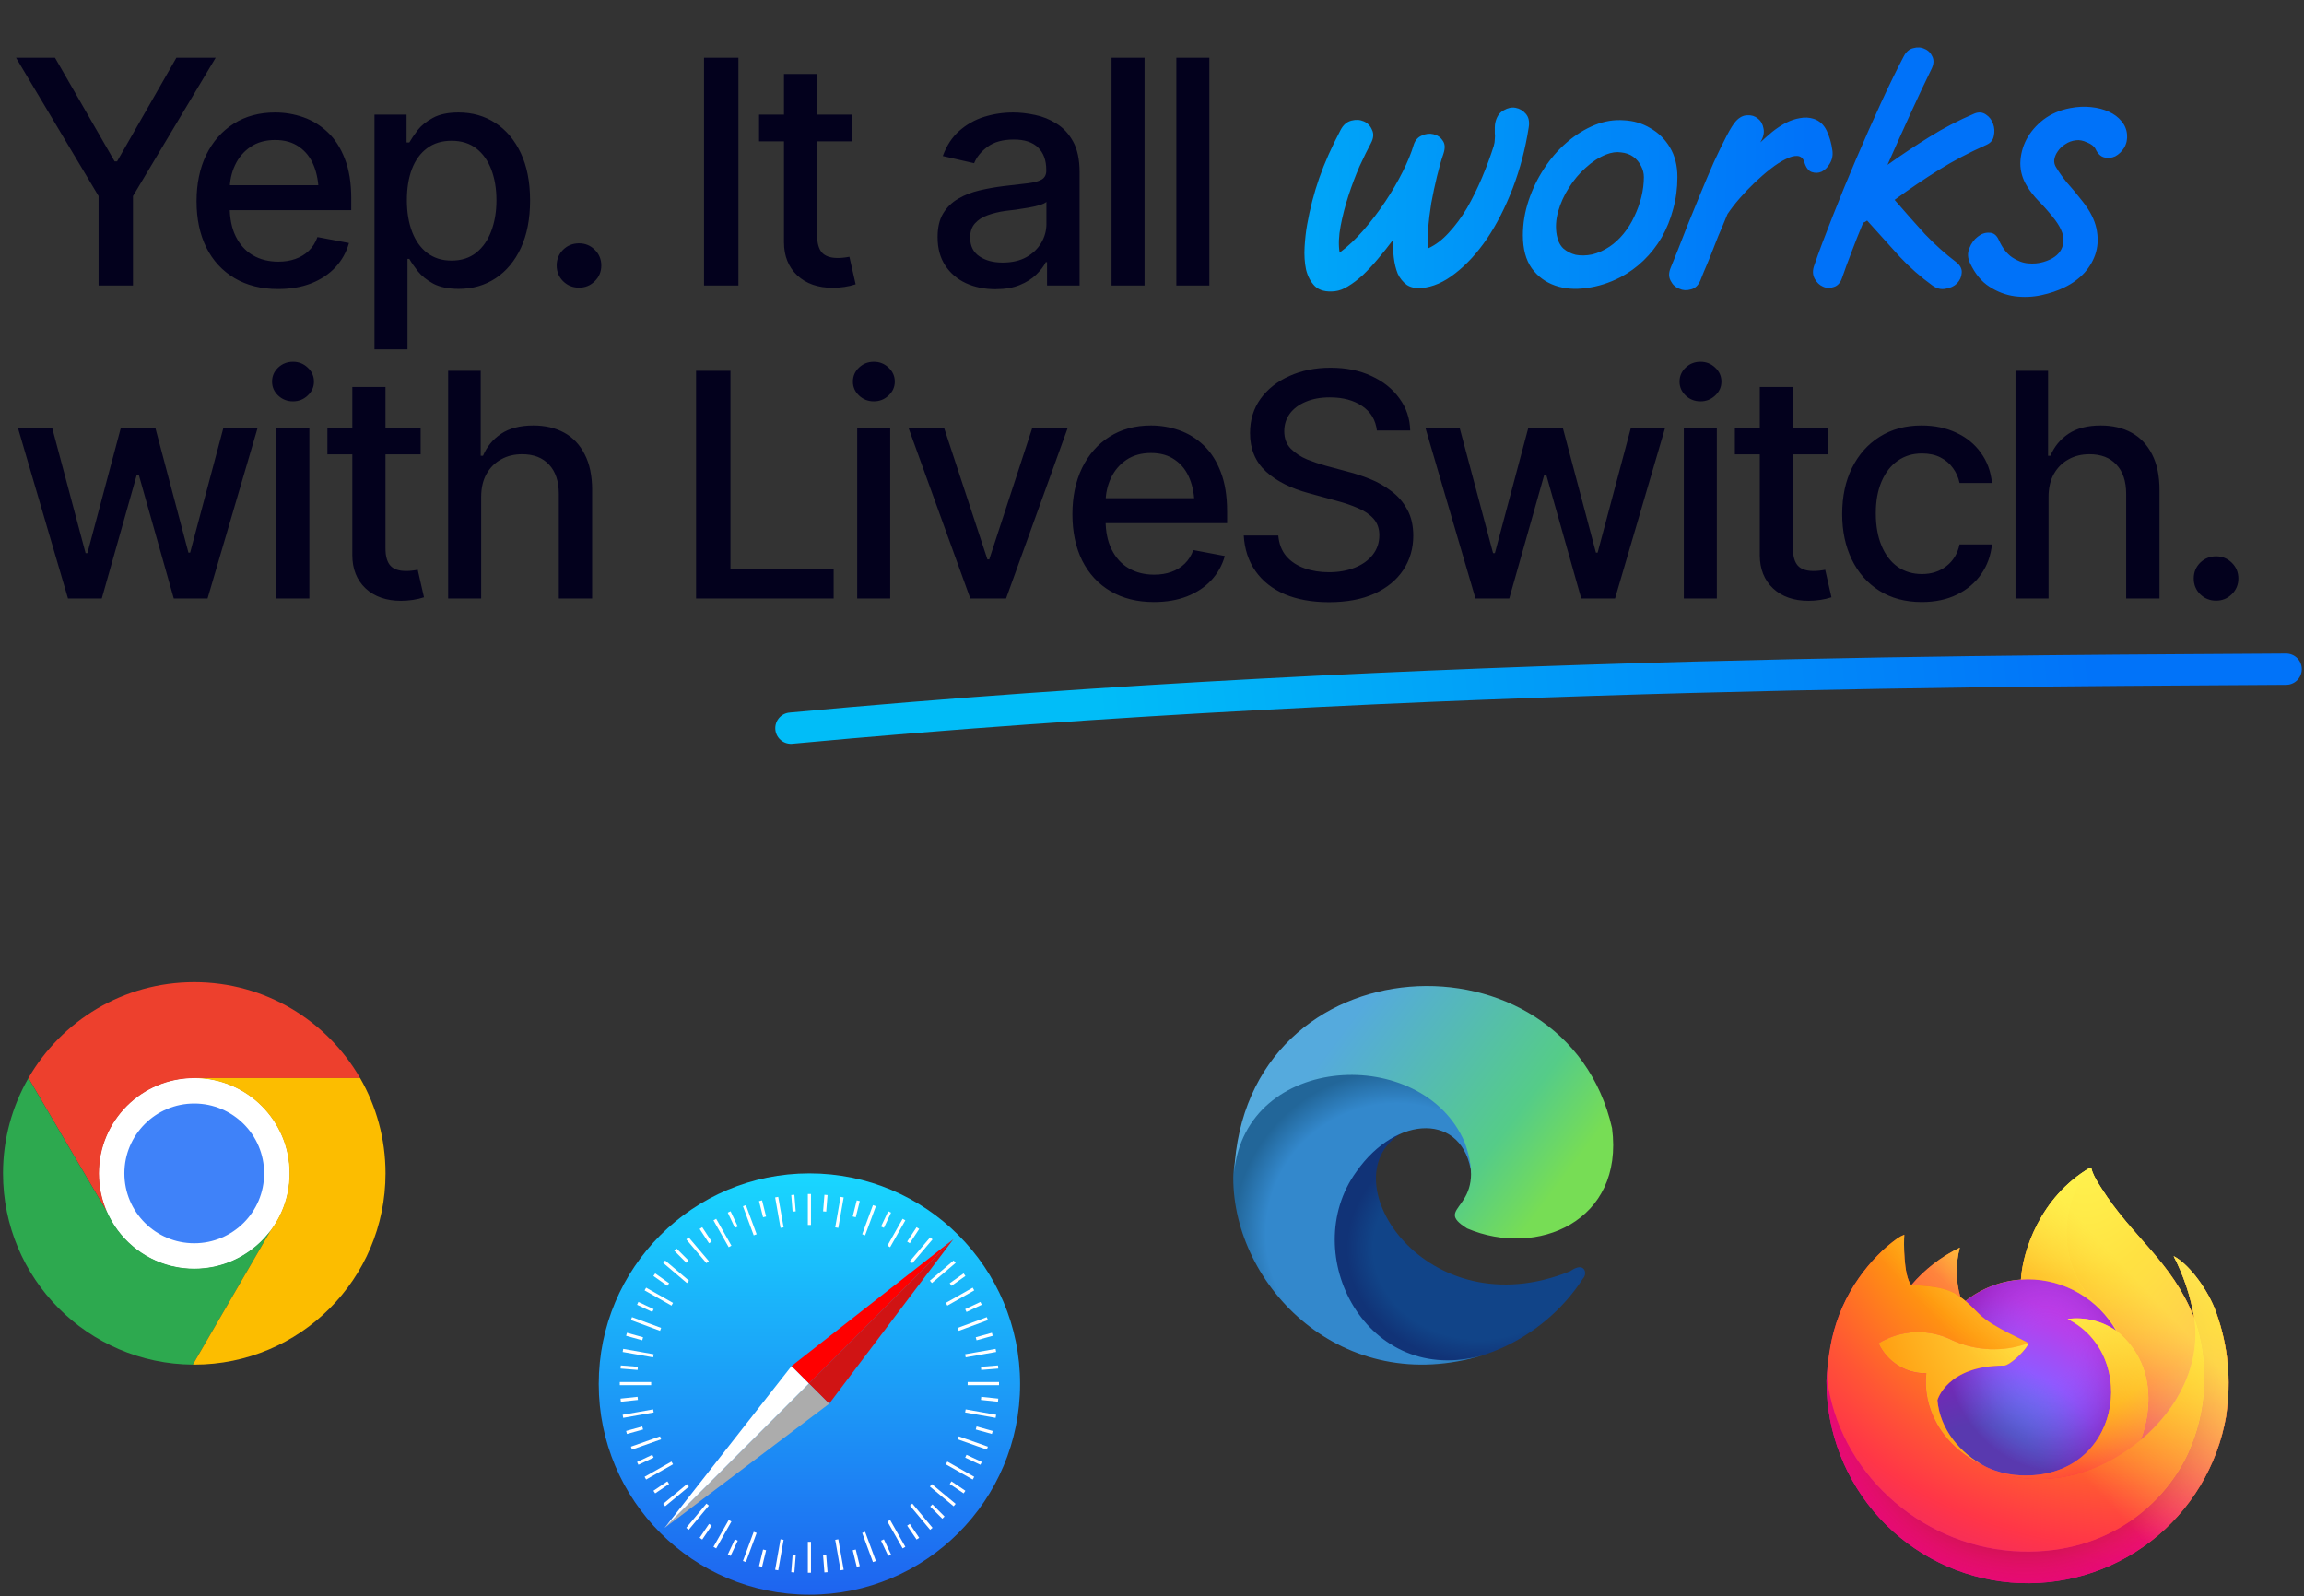 <svg width="736" height="510" viewBox="0 0 736 510" fill="none" xmlns="http://www.w3.org/2000/svg">
<rect x="0" y="0" width="736" height="510" fill="#333333" stroke="none"/>
<path d="M5.123 18.457H17.574L36.617 51.563H37.398L56.344 18.457H68.893L42.477 62.647V91.211H31.49V62.647L5.123 18.457ZM88.814 92.334C83.476 92.334 78.853 91.179 74.947 88.867C71.041 86.556 68.03 83.301 65.914 79.102C63.831 74.87 62.789 69.938 62.789 64.307C62.789 58.708 63.815 53.776 65.865 49.512C67.949 45.248 70.862 41.927 74.606 39.551C78.382 37.142 82.809 35.938 87.887 35.938C90.979 35.938 93.974 36.442 96.871 37.451C99.768 38.461 102.372 40.056 104.684 42.237C106.995 44.418 108.818 47.25 110.152 50.733C111.52 54.216 112.203 58.415 112.203 63.33V67.139H68.795V59.18H106.734L101.803 61.817C101.803 58.464 101.282 55.502 100.24 52.93C99.199 50.358 97.636 48.356 95.553 46.924C93.502 45.459 90.947 44.727 87.887 44.727C84.827 44.727 82.206 45.459 80.025 46.924C77.877 48.389 76.233 50.326 75.094 52.735C73.954 55.144 73.385 57.78 73.385 60.645V66.065C73.385 69.808 74.036 72.982 75.338 75.586C76.64 78.19 78.447 80.176 80.758 81.543C83.102 82.91 85.82 83.594 88.912 83.594C90.93 83.594 92.753 83.301 94.381 82.715C96.041 82.129 97.473 81.25 98.678 80.078C99.882 78.906 100.794 77.458 101.412 75.733L111.471 77.637C110.657 80.567 109.225 83.138 107.174 85.352C105.123 87.565 102.535 89.291 99.41 90.528C96.318 91.732 92.786 92.334 88.814 92.334ZM119.625 111.621V36.621H129.879V45.508H130.758C131.409 44.369 132.304 43.05 133.443 41.553C134.615 40.056 136.243 38.754 138.326 37.647C140.41 36.507 143.128 35.938 146.48 35.938C150.875 35.938 154.781 37.044 158.199 39.258C161.65 41.472 164.368 44.678 166.354 48.877C168.339 53.076 169.332 58.138 169.332 64.063C169.332 69.922 168.355 74.968 166.402 79.2C164.449 83.399 161.747 86.638 158.297 88.916C154.879 91.162 150.956 92.285 146.529 92.285C143.242 92.285 140.54 91.732 138.424 90.625C136.34 89.486 134.697 88.168 133.492 86.67C132.32 85.173 131.409 83.854 130.758 82.715H130.172V111.621H119.625ZM144.234 83.252C147.392 83.252 150.029 82.406 152.145 80.713C154.26 79.02 155.855 76.725 156.93 73.828C158.036 70.899 158.59 67.611 158.59 63.965C158.59 60.352 158.053 57.113 156.979 54.248C155.904 51.384 154.309 49.121 152.193 47.461C150.077 45.801 147.424 44.971 144.234 44.971C141.142 44.971 138.538 45.769 136.422 47.364C134.306 48.926 132.695 51.14 131.588 54.004C130.514 56.836 129.977 60.157 129.977 63.965C129.977 67.774 130.53 71.126 131.637 74.024C132.743 76.921 134.355 79.183 136.471 80.811C138.619 82.438 141.207 83.252 144.234 83.252ZM184.957 91.895C182.971 91.895 181.279 91.211 179.879 89.844C178.512 88.477 177.828 86.8 177.828 84.815C177.828 82.829 178.512 81.153 179.879 79.785C181.279 78.418 182.971 77.735 184.957 77.735C186.943 77.735 188.619 78.418 189.986 79.785C191.386 81.153 192.086 82.829 192.086 84.815C192.086 86.8 191.386 88.477 189.986 89.844C188.619 91.211 186.943 91.895 184.957 91.895ZM235.885 18.457V91.211H224.898V18.457H235.885ZM272.262 36.621V45.166H242.477V36.621H272.262ZM250.436 23.633H261.031V75.196C261.031 77.702 261.552 79.541 262.594 80.713C263.635 81.853 265.312 82.422 267.623 82.422C268.176 82.422 268.762 82.39 269.381 82.325C270.032 82.259 270.683 82.162 271.334 82.031L273.336 90.821C272.262 91.179 271.09 91.455 269.82 91.651C268.551 91.846 267.281 91.944 266.012 91.944C261.292 91.944 257.516 90.625 254.684 87.989C251.852 85.319 250.436 81.771 250.436 77.344V23.633ZM317.965 92.383C314.514 92.383 311.389 91.748 308.59 90.479C305.79 89.177 303.577 87.289 301.949 84.815C300.322 82.341 299.508 79.33 299.508 75.781C299.508 72.689 300.094 70.166 301.266 68.213C302.47 66.228 304.081 64.649 306.1 63.477C308.118 62.305 310.364 61.426 312.838 60.84C315.312 60.254 317.851 59.798 320.455 59.473C323.743 59.115 326.396 58.806 328.414 58.545C330.432 58.285 331.897 57.878 332.809 57.325C333.753 56.739 334.225 55.811 334.225 54.541V54.297C334.225 51.205 333.346 48.812 331.588 47.119C329.863 45.427 327.291 44.58 323.873 44.58C320.325 44.58 317.509 45.362 315.426 46.924C313.375 48.454 311.959 50.196 311.178 52.149L301.168 49.854C302.372 46.533 304.114 43.864 306.393 41.846C308.704 39.795 311.34 38.298 314.303 37.354C317.298 36.41 320.423 35.938 323.678 35.938C325.859 35.938 328.17 36.198 330.611 36.719C333.053 37.207 335.348 38.135 337.496 39.502C339.677 40.837 341.451 42.757 342.818 45.264C344.186 47.77 344.869 51.009 344.869 54.981V91.211H334.469V83.74H334.078C333.427 85.075 332.402 86.41 331.002 87.744C329.635 89.079 327.877 90.186 325.729 91.065C323.58 91.944 320.992 92.383 317.965 92.383ZM320.26 83.887C323.222 83.887 325.745 83.317 327.828 82.178C329.911 81.006 331.507 79.476 332.613 77.588C333.72 75.7 334.273 73.698 334.273 71.582V64.502C333.883 64.86 333.15 65.202 332.076 65.528C331.002 65.853 329.781 66.13 328.414 66.358C327.047 66.585 325.712 66.797 324.41 66.992C323.108 67.155 322.018 67.285 321.139 67.383C319.088 67.676 317.216 68.132 315.523 68.75C313.831 69.336 312.464 70.215 311.422 71.387C310.413 72.526 309.908 74.04 309.908 75.928C309.908 78.565 310.885 80.55 312.838 81.885C314.791 83.22 317.265 83.887 320.26 83.887ZM365.621 18.457V91.211H355.074V18.457H365.621ZM386.324 18.457V91.211H375.777V18.457H386.324ZM21.725 191.211L5.709 136.621H16.646L27.34 176.709H27.926L38.619 136.621H49.605L60.201 176.563H60.738L71.383 136.621H82.32L66.305 191.211H55.514L44.381 151.856H43.648L32.516 191.211H21.725ZM88.277 191.211V136.621H98.824V191.211H88.277ZM93.6 128.223C91.744 128.223 90.165 127.604 88.863 126.367C87.561 125.13 86.91 123.649 86.91 121.924C86.91 120.166 87.561 118.669 88.863 117.432C90.165 116.195 91.744 115.576 93.6 115.576C95.422 115.576 96.985 116.195 98.287 117.432C99.622 118.669 100.289 120.166 100.289 121.924C100.289 123.649 99.622 125.13 98.287 126.367C96.985 127.604 95.422 128.223 93.6 128.223ZM134.371 136.621V145.166H104.586V136.621H134.371ZM112.545 123.633H123.141V175.196C123.141 177.702 123.661 179.541 124.703 180.713C125.745 181.852 127.421 182.422 129.732 182.422C130.286 182.422 130.872 182.39 131.49 182.324C132.141 182.259 132.792 182.162 133.443 182.031L135.445 190.821C134.371 191.179 133.199 191.455 131.93 191.651C130.66 191.846 129.391 191.944 128.121 191.944C123.401 191.944 119.625 190.625 116.793 187.989C113.961 185.319 112.545 181.771 112.545 177.344V123.633ZM153.707 158.838V191.211H143.16V118.457H153.561V145.606H154.293C155.562 142.643 157.499 140.3 160.104 138.574C162.74 136.817 166.174 135.938 170.406 135.938C174.15 135.938 177.421 136.703 180.221 138.233C183.02 139.763 185.201 142.058 186.764 145.117C188.359 148.177 189.156 151.986 189.156 156.543V191.211H178.512V157.813C178.512 153.776 177.47 150.651 175.387 148.438C173.336 146.224 170.471 145.117 166.793 145.117C164.254 145.117 162.008 145.671 160.055 146.778C158.102 147.852 156.555 149.398 155.416 151.416C154.277 153.434 153.707 155.908 153.707 158.838ZM222.359 191.211V118.457H233.346V181.787H266.305V191.211H222.359ZM273.824 191.211V136.621H284.371V191.211H273.824ZM279.146 128.223C277.291 128.223 275.712 127.604 274.41 126.367C273.108 125.13 272.457 123.649 272.457 121.924C272.457 120.166 273.108 118.669 274.41 117.432C275.712 116.195 277.291 115.576 279.146 115.576C280.969 115.576 282.532 116.195 283.834 117.432C285.169 118.669 285.836 120.166 285.836 121.924C285.836 123.649 285.169 125.13 283.834 126.367C282.532 127.604 280.969 128.223 279.146 128.223ZM341.109 136.621L321.383 191.211H309.957L290.182 136.621H301.559L315.426 178.711H316.012L329.781 136.621H341.109ZM368.6 192.334C363.261 192.334 358.639 191.179 354.732 188.867C350.826 186.556 347.815 183.301 345.699 179.102C343.616 174.87 342.574 169.938 342.574 164.307C342.574 158.708 343.6 153.776 345.65 149.512C347.734 145.248 350.647 141.927 354.391 139.551C358.167 137.142 362.594 135.938 367.672 135.938C370.764 135.938 373.759 136.442 376.656 137.451C379.553 138.461 382.158 140.056 384.469 142.237C386.78 144.418 388.603 147.25 389.938 150.733C391.305 154.216 391.988 158.415 391.988 163.33V167.139H348.58V159.18H386.52L381.588 161.817C381.588 158.464 381.067 155.502 380.025 152.93C378.984 150.358 377.421 148.356 375.338 146.924C373.287 145.459 370.732 144.727 367.672 144.727C364.612 144.727 361.992 145.459 359.811 146.924C357.662 148.389 356.018 150.326 354.879 152.735C353.74 155.143 353.17 157.78 353.17 160.645V166.065C353.17 169.808 353.821 172.982 355.123 175.586C356.425 178.19 358.232 180.176 360.543 181.543C362.887 182.91 365.605 183.594 368.697 183.594C370.715 183.594 372.538 183.301 374.166 182.715C375.826 182.129 377.258 181.25 378.463 180.078C379.667 178.906 380.579 177.458 381.197 175.733L391.256 177.637C390.442 180.567 389.01 183.138 386.959 185.352C384.908 187.565 382.32 189.291 379.195 190.528C376.103 191.732 372.571 192.334 368.6 192.334ZM424.557 192.383C419.12 192.383 414.4 191.537 410.396 189.844C406.425 188.119 403.316 185.661 401.07 182.471C398.824 179.281 397.571 175.489 397.311 171.094H408.346C408.574 173.731 409.42 175.928 410.885 177.686C412.382 179.411 414.319 180.697 416.695 181.543C419.072 182.39 421.676 182.813 424.508 182.813C427.6 182.813 430.367 182.324 432.809 181.348C435.25 180.371 437.154 179.004 438.521 177.246C439.921 175.456 440.621 173.373 440.621 170.996C440.621 168.848 440.003 167.09 438.766 165.723C437.561 164.356 435.917 163.233 433.834 162.354C431.751 161.442 429.407 160.645 426.803 159.961L418.258 157.617C412.398 156.055 407.776 153.727 404.391 150.635C401.005 147.51 399.312 143.425 399.312 138.379C399.312 134.18 400.436 130.518 402.682 127.393C404.96 124.268 408.036 121.843 411.91 120.117C415.816 118.36 420.195 117.481 425.045 117.481C429.993 117.481 434.339 118.36 438.082 120.117C441.858 121.843 444.837 124.219 447.018 127.246C449.231 130.241 450.387 133.675 450.484 137.549H439.84C439.449 134.196 437.887 131.592 435.152 129.737C432.451 127.881 429 126.953 424.801 126.953C421.871 126.953 419.299 127.425 417.086 128.369C414.905 129.281 413.212 130.55 412.008 132.178C410.836 133.806 410.25 135.677 410.25 137.793C410.25 140.072 410.95 141.927 412.35 143.36C413.782 144.792 415.507 145.931 417.525 146.778C419.576 147.591 421.546 148.259 423.434 148.78L430.514 150.684C432.825 151.27 435.201 152.051 437.643 153.028C440.084 154.004 442.346 155.29 444.43 156.885C446.546 158.448 448.238 160.401 449.508 162.744C450.81 165.056 451.461 167.855 451.461 171.143C451.461 175.212 450.403 178.858 448.287 182.08C446.171 185.27 443.111 187.793 439.107 189.649C435.104 191.472 430.253 192.383 424.557 192.383ZM471.334 191.211L455.318 136.621H466.256L476.949 176.709H477.535L488.229 136.621H499.215L509.811 176.563H510.348L520.992 136.621H531.93L515.914 191.211H505.123L493.99 151.856H493.258L482.125 191.211H471.334ZM537.887 191.211V136.621H548.434V191.211H537.887ZM543.209 128.223C541.354 128.223 539.775 127.604 538.473 126.367C537.171 125.13 536.52 123.649 536.52 121.924C536.52 120.166 537.171 118.669 538.473 117.432C539.775 116.195 541.354 115.576 543.209 115.576C545.032 115.576 546.594 116.195 547.896 117.432C549.231 118.669 549.898 120.166 549.898 121.924C549.898 123.649 549.231 125.13 547.896 126.367C546.594 127.604 545.032 128.223 543.209 128.223ZM583.98 136.621V145.166H554.195V136.621H583.98ZM562.154 123.633H572.75V175.196C572.75 177.702 573.271 179.541 574.312 180.713C575.354 181.852 577.031 182.422 579.342 182.422C579.895 182.422 580.481 182.39 581.1 182.324C581.751 182.259 582.402 182.162 583.053 182.031L585.055 190.821C583.98 191.179 582.809 191.455 581.539 191.651C580.27 191.846 579 191.944 577.73 191.944C573.01 191.944 569.234 190.625 566.402 187.989C563.57 185.319 562.154 181.771 562.154 177.344V123.633ZM613.912 192.334C608.671 192.334 604.146 191.13 600.338 188.721C596.529 186.312 593.6 182.992 591.549 178.76C589.498 174.528 588.473 169.678 588.473 164.209C588.473 158.643 589.514 153.744 591.598 149.512C593.714 145.248 596.66 141.927 600.436 139.551C604.244 137.142 608.704 135.938 613.814 135.938C617.981 135.938 621.676 136.703 624.898 138.233C628.154 139.73 630.774 141.862 632.76 144.629C634.778 147.396 635.966 150.619 636.324 154.297H625.973C625.615 152.572 624.915 150.993 623.873 149.561C622.864 148.128 621.529 146.989 619.869 146.143C618.209 145.296 616.24 144.873 613.961 144.873C610.999 144.873 608.411 145.655 606.197 147.217C604.016 148.747 602.307 150.944 601.07 153.809C599.833 156.673 599.215 160.059 599.215 163.965C599.215 167.904 599.817 171.338 601.021 174.268C602.226 177.198 603.935 179.46 606.148 181.055C608.395 182.617 610.999 183.399 613.961 183.399C617.021 183.399 619.625 182.552 621.773 180.86C623.954 179.167 625.354 176.856 625.973 173.926H636.324C635.966 177.474 634.827 180.632 632.906 183.399C630.986 186.166 628.414 188.347 625.191 189.942C621.969 191.537 618.209 192.334 613.912 192.334ZM654.391 158.838V191.211H643.844V118.457H654.244V145.606H654.977C656.246 142.643 658.183 140.3 660.787 138.574C663.424 136.817 666.858 135.938 671.09 135.938C674.833 135.938 678.105 136.703 680.904 138.233C683.704 139.763 685.885 142.058 687.447 145.117C689.042 148.177 689.84 151.986 689.84 156.543V191.211H679.195V157.813C679.195 153.776 678.154 150.651 676.07 148.438C674.02 146.224 671.155 145.117 667.477 145.117C664.938 145.117 662.691 145.671 660.738 146.778C658.785 147.852 657.239 149.398 656.1 151.416C654.96 153.434 654.391 155.908 654.391 158.838ZM707.906 191.895C705.921 191.895 704.228 191.211 702.828 189.844C701.461 188.477 700.777 186.8 700.777 184.815C700.777 182.829 701.461 181.153 702.828 179.785C704.228 178.418 705.921 177.735 707.906 177.735C709.892 177.735 711.568 178.418 712.936 179.785C714.335 181.153 715.035 182.829 715.035 184.815C715.035 186.8 714.335 188.477 712.936 189.844C711.568 191.211 709.892 191.895 707.906 191.895Z" fill="#03011D"/>
<path d="M488.338 40.709C487.274 47.549 485.564 54.047 483.208 60.203C480.852 66.283 478.116 71.641 475 76.277C471.884 80.837 468.502 84.523 464.854 87.335C461.282 90.147 457.71 91.705 454.138 92.009C452.162 92.161 450.566 91.819 449.35 90.983C448.134 90.071 447.184 88.893 446.5 87.449C445.892 85.929 445.474 84.219 445.246 82.319C445.018 80.419 444.942 78.519 445.018 76.619C443.422 78.747 441.788 80.799 440.116 82.775C438.52 84.675 436.924 86.385 435.328 87.905C433.732 89.349 432.174 90.527 430.654 91.439C429.21 92.351 427.804 92.883 426.436 93.035C423.624 93.339 421.496 92.807 420.052 91.439C418.684 90.071 417.734 88.285 417.202 86.081C416.746 83.877 416.594 81.483 416.746 78.899C416.898 76.315 417.164 73.959 417.544 71.831C418.456 66.663 419.748 61.685 421.42 56.897C423.092 52.109 425.372 46.979 428.26 41.507C429.096 39.911 430.236 38.923 431.68 38.543C433.124 38.163 434.454 38.239 435.67 38.771C436.886 39.303 437.76 40.215 438.292 41.507C438.9 42.723 438.786 44.129 437.95 45.725C436.886 47.701 435.67 50.171 434.302 53.135C433.01 56.099 431.832 59.215 430.768 62.483C429.704 65.751 428.868 68.981 428.26 72.173C427.652 75.365 427.538 78.177 427.918 80.609V80.723C430.502 78.823 433.048 76.429 435.556 73.541C438.064 70.653 440.382 67.613 442.51 64.421C444.638 61.229 446.5 58.037 448.096 54.845C449.692 51.653 450.87 48.765 451.63 46.181C452.086 44.813 452.922 43.863 454.138 43.331C455.43 42.723 456.684 42.571 457.9 42.875C459.192 43.179 460.18 43.863 460.864 44.927C461.624 45.915 461.7 47.321 461.092 49.145C460.408 51.121 459.724 53.515 459.04 56.327C458.356 59.139 457.748 61.989 457.216 64.877C456.76 67.765 456.418 70.501 456.19 73.085C455.962 75.669 455.962 77.759 456.19 79.355C458.546 78.291 460.75 76.619 462.802 74.339C464.93 72.059 466.868 69.437 468.616 66.473C470.364 63.433 471.96 60.203 473.404 56.783C474.848 53.363 476.102 49.981 477.166 46.637C477.394 45.877 477.508 45.155 477.508 44.471C477.584 43.787 477.584 43.141 477.508 42.533C477.508 41.925 477.508 41.317 477.508 40.709C477.508 40.101 477.584 39.493 477.736 38.885C478.192 37.137 479.066 35.921 480.358 35.237C481.65 34.477 482.904 34.211 484.12 34.439C485.412 34.667 486.514 35.313 487.426 36.377C488.338 37.441 488.642 38.885 488.338 40.709ZM535.839 56.555C535.839 60.127 535.383 63.547 534.471 66.815C533.635 70.007 532.419 73.009 530.823 75.821C529.227 78.557 527.289 81.027 525.009 83.231C522.805 85.359 520.335 87.145 517.599 88.589C514.027 90.413 510.417 91.553 506.769 92.009C503.121 92.541 499.777 92.275 496.737 91.211C493.697 90.147 491.227 88.323 489.327 85.739C487.427 83.079 486.477 79.545 486.477 75.137C486.477 71.413 487.085 67.727 488.301 64.079C489.517 60.431 491.151 57.049 493.203 53.933C495.255 50.741 497.687 47.929 500.499 45.497C503.311 43.065 506.313 41.203 509.505 39.911C512.545 38.695 515.623 38.201 518.739 38.429C521.855 38.581 524.667 39.417 527.175 40.937C529.759 42.381 531.849 44.433 533.445 47.093C535.041 49.753 535.839 52.907 535.839 56.555ZM525.123 56.555C525.123 55.339 524.819 54.161 524.211 53.021C523.603 51.805 522.767 50.817 521.703 50.057C520.639 49.297 519.347 48.841 517.827 48.689C516.383 48.461 514.787 48.689 513.039 49.373C510.759 50.285 508.593 51.691 506.541 53.591C504.489 55.415 502.703 57.543 501.183 59.975C499.663 62.331 498.523 64.839 497.763 67.499C497.003 70.159 496.851 72.705 497.307 75.137C497.611 76.885 498.295 78.291 499.359 79.355C500.499 80.343 501.829 81.027 503.349 81.407C504.945 81.711 506.693 81.673 508.593 81.293C510.493 80.837 512.355 80.001 514.179 78.785C515.775 77.721 517.257 76.353 518.625 74.681C519.993 73.009 521.133 71.185 522.045 69.209C523.033 67.157 523.793 65.067 524.325 62.939C524.857 60.735 525.123 58.607 525.123 56.555ZM585.342 48.005C585.57 49.525 585.304 50.931 584.544 52.223C583.86 53.439 582.986 54.313 581.922 54.845C580.934 55.301 579.87 55.339 578.73 54.959C577.666 54.579 576.868 53.477 576.336 51.653C575.956 50.513 575.234 49.905 574.17 49.829C573.106 49.753 571.852 50.095 570.408 50.855C568.964 51.539 567.368 52.565 565.62 53.933C563.948 55.225 562.238 56.707 560.49 58.379C558.818 59.975 557.222 61.647 555.702 63.395C554.182 65.143 552.89 66.815 551.826 68.411C550.838 70.843 549.85 73.199 548.862 75.479C547.95 77.759 547.114 79.887 546.354 81.863C545.594 83.763 544.91 85.397 544.302 86.765C543.77 88.133 543.39 89.083 543.162 89.615C542.478 91.211 541.452 92.161 540.084 92.465C538.792 92.845 537.576 92.769 536.436 92.237C535.22 91.781 534.308 90.945 533.7 89.729C533.016 88.513 533.016 87.107 533.7 85.511C534.156 84.371 534.878 82.585 535.866 80.153C536.854 77.645 537.956 74.833 539.172 71.717C540.464 68.525 541.832 65.181 543.276 61.685C544.72 58.189 546.126 54.883 547.494 51.767C548.938 48.651 550.268 45.915 551.484 43.559C552.7 41.203 553.726 39.569 554.562 38.657C555.702 37.441 556.918 36.833 558.21 36.833C559.502 36.757 560.604 37.099 561.516 37.859C562.504 38.619 563.112 39.683 563.34 41.051C563.644 42.419 563.302 43.901 562.314 45.497C563.53 44.357 564.822 43.217 566.19 42.077C567.634 40.937 569.078 39.987 570.522 39.227C572.042 38.467 573.524 37.973 574.968 37.745C576.488 37.441 577.97 37.517 579.414 37.973C581.238 38.581 582.606 39.835 583.518 41.735C584.43 43.635 585.038 45.725 585.342 48.005ZM634.521 46.295C629.049 48.727 623.995 51.387 619.359 54.275C614.723 57.163 610.011 60.355 605.223 63.851C608.567 67.727 611.797 71.375 614.913 74.795C618.105 78.139 621.411 81.103 624.831 83.687C626.199 84.751 626.807 85.929 626.655 87.221C626.579 88.437 626.085 89.539 625.173 90.527C624.261 91.439 623.045 92.009 621.525 92.237C620.081 92.541 618.675 92.199 617.307 91.211C613.507 88.475 610.011 85.397 606.819 81.977C603.703 78.557 600.245 74.719 596.445 70.463C595.913 70.843 595.495 71.071 595.191 71.147C593.823 74.415 592.569 77.569 591.429 80.609C590.289 83.573 589.301 86.271 588.465 88.703C587.933 90.299 587.059 91.287 585.843 91.667C584.627 92.123 583.449 92.085 582.309 91.553C581.245 91.097 580.371 90.261 579.687 89.045C579.003 87.753 578.965 86.309 579.573 84.713C581.093 80.305 583.031 75.137 585.387 69.209C587.743 63.205 590.251 57.087 592.911 50.855C595.571 44.623 598.231 38.619 600.891 32.843C603.551 27.067 605.945 22.165 608.073 18.137C608.833 16.617 609.859 15.705 611.151 15.401C612.519 15.021 613.735 15.097 614.799 15.629C615.939 16.085 616.775 16.921 617.307 18.137C617.839 19.277 617.725 20.607 616.965 22.127C615.065 26.003 612.899 30.601 610.467 35.921C608.035 41.241 605.527 46.827 602.943 52.679C607.427 49.487 611.873 46.523 616.281 43.787C620.765 40.975 625.591 38.467 630.759 36.263C632.127 35.731 633.343 35.845 634.407 36.605C635.471 37.289 636.231 38.277 636.687 39.569C637.143 40.785 637.219 42.077 636.915 43.445C636.687 44.737 635.889 45.687 634.521 46.295ZM679.464 42.875C679.616 44.471 679.312 45.915 678.552 47.207C677.792 48.423 676.842 49.335 675.702 49.943C674.562 50.475 673.384 50.589 672.168 50.285C671.028 49.981 670.116 49.107 669.432 47.663C668.976 46.751 668.064 46.029 666.696 45.497C665.404 44.889 664.226 44.661 663.162 44.813C661.87 44.965 660.73 45.383 659.742 46.067C658.754 46.675 657.956 47.435 657.348 48.347C656.74 49.183 656.36 50.095 656.208 51.083C656.132 51.995 656.36 52.831 656.892 53.591C657.804 55.111 658.944 56.707 660.312 58.379C661.756 59.975 663.428 61.989 665.328 64.421C667.608 67.309 669.052 70.121 669.66 72.857C670.268 75.593 670.23 78.177 669.546 80.609C668.862 82.965 667.646 85.131 665.898 87.107C664.15 89.007 662.022 90.565 659.514 91.781C657.386 92.845 654.916 93.681 652.104 94.289C649.292 94.897 646.442 95.011 643.554 94.631C640.742 94.251 638.044 93.225 635.46 91.553C632.952 89.957 630.9 87.449 629.304 84.029C628.544 82.433 628.468 80.875 629.076 79.355C629.684 77.759 630.596 76.505 631.812 75.593C632.952 74.681 634.168 74.263 635.46 74.339C636.828 74.339 637.854 75.137 638.538 76.733C639.678 79.241 641.084 81.065 642.756 82.205C644.428 83.345 646.138 83.991 647.886 84.143C649.634 84.295 651.268 84.143 652.788 83.687C654.308 83.231 655.524 82.661 656.436 81.977C658.184 80.685 659.096 78.975 659.172 76.847C659.248 74.719 658.108 72.211 655.752 69.323C654.232 67.423 652.712 65.713 651.192 64.193C649.672 62.597 648.456 61.039 647.544 59.519C646.1 57.239 645.378 54.769 645.378 52.109C645.454 49.449 646.1 46.941 647.316 44.585C648.608 42.153 650.432 40.025 652.788 38.201C655.22 36.377 658.032 35.161 661.224 34.553C663.58 34.097 665.822 33.983 667.95 34.211C670.154 34.439 672.054 34.933 673.65 35.693C675.322 36.453 676.652 37.441 677.64 38.657C678.704 39.873 679.312 41.279 679.464 42.875Z" fill="url(#paint0_linear_2085_25289)"/>
<path d="M252.656 232.638C454.874 213.789 659.836 214.378 730.292 213.789" stroke="url(#paint1_linear_2085_25289)" stroke-width="10" stroke-linecap="round"/>
<path d="M505.753 408.367C491.814 429.833 469.233 435.687 460.312 435.13C407.064 432.621 415.149 362.089 447.209 362.368C424.349 376.864 455.572 424.815 501.572 406.136C506.311 402.791 507.147 406.973 505.753 408.367Z" fill="url(#paint2_radial_2085_25289)"/>
<path d="M470.073 375.191C475.091 352.33 461.43 337.555 434.11 337.555C406.789 337.555 393.965 363.203 393.965 376.306C393.965 410.875 428.813 446.838 473.976 432.899C436.619 443.771 414.316 400.56 433.273 374.354C446.097 355.955 467.564 355.397 470.073 375.191ZM497.951 331.7H498.23Z" fill="url(#paint3_radial_2085_25289)"/>
<path d="M394.246 374.633C397.591 299.92 500.184 295.738 514.959 360.416C518.862 390.245 490.984 401.954 468.681 392.476C456.972 385.227 475.93 386.9 467.845 364.876C454.463 333.652 397.87 336.161 394.246 374.633Z" fill="url(#paint4_linear_2085_25289)"/>
<path d="M707.272 417.603C704.451 410.86 698.81 403.601 694.363 401.326C697.53 407.456 699.729 414.039 700.884 420.842V420.959C693.633 402.804 681.306 395.496 671.235 379.55C670.704 378.753 670.206 377.939 669.708 377.092C669.426 376.594 669.21 376.162 668.995 375.763C668.575 374.951 668.252 374.092 668.032 373.205C668.033 373.166 668.02 373.128 667.996 373.098C667.972 373.068 667.938 373.047 667.9 373.039C667.846 373.019 667.787 373.019 667.734 373.039V373.072C667.734 373.105 667.684 373.072 667.684 373.072V373.039C651.557 382.507 646.065 400.047 645.567 408.8C639.113 409.248 632.944 411.633 627.864 415.643C627.334 415.193 626.78 414.772 626.205 414.381C624.737 409.231 624.679 403.781 626.039 398.602C620.099 401.481 614.822 405.565 610.542 410.594C607.971 407.372 608.153 396.708 608.303 394.482C607.546 394.781 606.823 395.16 606.146 395.612C603.889 397.221 601.779 399.028 599.841 401.01C597.652 403.248 595.654 405.665 593.868 408.235C589.734 414.101 586.802 420.729 585.24 427.735L585.124 428.184C585.008 428.732 584.56 431.572 584.494 432.17V432.336C583.936 435.264 583.592 438.228 583.465 441.206V441.538C583.491 457.648 589.549 473.163 600.444 485.02C611.338 496.877 626.277 504.213 642.311 505.582C658.346 506.95 674.31 502.251 687.052 492.411C699.794 482.572 708.388 468.308 711.138 452.434C711.254 451.604 711.337 450.773 711.436 449.943C712.768 438.985 711.342 427.869 707.288 417.603H707.272ZM633.157 467.981C633.455 468.147 633.738 468.314 634.036 468.43L634.086 468.463C633.787 468.308 633.483 468.142 633.173 467.965L633.157 467.981ZM700.901 420.942V420.892V420.959V420.942Z" fill="url(#paint5_linear_2085_25289)"/>
<path d="M707.272 417.604C704.451 410.86 698.81 403.602 694.363 401.326C697.53 407.456 699.729 414.039 700.884 420.843V420.976C705.844 435.174 705.131 450.743 698.893 464.427C691.526 480.256 673.674 496.484 645.75 495.687C615.586 494.857 589.006 472.433 584.029 443.067C583.133 438.416 584.029 436.091 584.494 432.32C583.876 435.238 583.532 438.208 583.465 441.19V441.522C583.491 457.632 589.549 473.147 600.444 485.004C611.338 496.86 626.277 504.197 642.311 505.566C658.346 506.934 674.31 502.235 687.052 492.395C699.794 482.556 708.388 468.291 711.138 452.418C711.254 451.588 711.337 450.757 711.436 449.927C712.768 438.969 711.342 427.852 707.288 417.587L707.272 417.604Z" fill="url(#paint6_radial_2085_25289)"/>
<path d="M707.272 417.604C704.451 410.86 698.81 403.602 694.363 401.326C697.53 407.456 699.729 414.039 700.884 420.843V420.976C705.844 435.174 705.131 450.743 698.893 464.427C691.526 480.256 673.674 496.484 645.75 495.687C615.586 494.857 589.006 472.433 584.029 443.067C583.133 438.416 584.029 436.091 584.494 432.32C583.876 435.238 583.532 438.208 583.465 441.19V441.522C583.491 457.632 589.549 473.147 600.444 485.004C611.338 496.86 626.277 504.197 642.311 505.566C658.346 506.934 674.31 502.235 687.052 492.395C699.794 482.556 708.388 468.291 711.138 452.418C711.254 451.588 711.337 450.757 711.436 449.927C712.768 438.969 711.342 427.852 707.288 417.587L707.272 417.604Z" fill="url(#paint7_radial_2085_25289)"/>
<path d="M676.015 425.161C676.181 425.26 676.28 425.36 676.413 425.46C674.799 422.589 672.788 419.961 670.44 417.653C650.464 397.655 665.214 374.268 667.703 373.089V373.039C651.576 382.506 646.084 400.047 645.586 408.8C646.333 408.75 647.079 408.7 647.842 408.7C653.57 408.709 659.194 410.234 664.142 413.122C669.09 416.01 673.186 420.158 676.015 425.144V425.161Z" fill="url(#paint8_radial_2085_25289)"/>
<path d="M647.892 429.181C647.776 430.759 642.135 436.29 640.144 436.29C621.86 436.29 618.906 447.352 618.906 447.352C619.703 456.687 626.207 464.361 634.038 468.447L635.133 468.945C635.763 469.222 636.394 469.482 637.024 469.726C639.715 470.683 642.534 471.232 645.387 471.354C677.442 472.848 683.647 432.985 660.518 421.407C665.974 420.704 671.496 422.054 676.015 425.195C673.186 420.209 669.09 416.061 664.141 413.173C659.193 410.285 653.57 408.759 647.842 408.751C647.079 408.751 646.349 408.784 645.586 408.834C639.132 409.282 632.962 411.667 627.882 415.677C628.878 416.508 629.973 417.604 632.312 419.913C636.676 424.231 647.859 428.666 647.908 429.214L647.892 429.181Z" fill="url(#paint9_radial_2085_25289)"/>
<path d="M647.892 429.181C647.776 430.759 642.135 436.29 640.144 436.29C621.86 436.29 618.906 447.352 618.906 447.352C619.703 456.687 626.207 464.361 634.038 468.447L635.133 468.945C635.763 469.222 636.394 469.482 637.024 469.726C639.715 470.683 642.534 471.232 645.387 471.354C677.442 472.848 683.647 432.985 660.518 421.407C665.974 420.704 671.496 422.054 676.015 425.195C673.186 420.209 669.09 416.061 664.141 413.173C659.193 410.285 653.57 408.759 647.842 408.751C647.079 408.751 646.349 408.784 645.586 408.834C639.132 409.282 632.962 411.667 627.882 415.677C628.878 416.508 629.973 417.604 632.312 419.913C636.676 424.231 647.859 428.666 647.908 429.214L647.892 429.181Z" fill="url(#paint10_radial_2085_25289)"/>
<path d="M624.898 413.5C625.395 413.833 625.843 414.115 626.225 414.381C624.757 409.231 624.699 403.781 626.059 398.601C620.119 401.481 614.842 405.564 610.562 410.594C610.894 410.594 620.186 410.428 624.898 413.484V413.5Z" fill="url(#paint11_radial_2085_25289)"/>
<path d="M584.046 443.066C589.023 472.416 615.57 494.84 645.767 495.687C673.69 496.484 691.526 480.239 698.893 464.427C705.131 450.742 705.844 435.174 700.884 420.975V420.909V420.842L700.917 420.959C703.174 435.874 695.608 450.308 683.761 460.075L683.712 460.158C660.649 478.977 638.582 471.519 634.103 468.463C633.771 468.319 633.456 468.164 633.157 467.998C619.718 461.57 614.143 449.295 615.337 438.764C612.145 438.813 609.007 437.933 606.303 436.232C603.6 434.531 601.447 432.081 600.106 429.181C603.639 427.015 607.666 425.791 611.805 425.625C615.943 425.46 620.056 426.358 623.749 428.234C631.359 431.688 640.017 432.028 647.874 429.181C647.841 428.649 636.658 424.198 632.278 419.879C629.955 417.587 628.86 416.491 627.864 415.66C627.334 415.21 626.78 414.788 626.205 414.398C625.823 414.132 625.409 413.85 624.878 413.517C620.199 410.461 610.874 410.627 610.559 410.627H610.526C607.987 407.405 608.153 396.741 608.303 394.516C607.546 394.815 606.823 395.193 606.146 395.645C603.888 397.26 601.778 399.072 599.841 401.06C597.636 403.29 595.621 405.702 593.818 408.269C589.684 414.135 586.752 420.762 585.19 427.769C585.157 427.902 582.868 437.901 583.996 443.083L584.046 443.066Z" fill="url(#paint12_radial_2085_25289)"/>
<path d="M670.456 417.653C672.804 419.962 674.815 422.59 676.429 425.46C676.761 425.742 677.093 426.008 677.391 426.257C691.992 439.711 684.36 458.73 683.779 460.092C695.609 450.325 703.191 435.891 700.918 420.975C693.618 402.821 681.307 395.512 671.219 379.567C670.722 378.769 670.224 377.956 669.726 377.108C669.444 376.61 669.228 376.178 669.013 375.78C668.586 374.963 668.258 374.099 668.034 373.205C668.035 373.166 668.022 373.128 667.997 373.098C667.973 373.068 667.939 373.047 667.901 373.039C667.848 373.019 667.789 373.019 667.735 373.039V373.072C667.735 373.105 667.685 373.072 667.685 373.072C665.197 374.268 650.43 397.655 670.44 417.653H670.456Z" fill="url(#paint13_radial_2085_25289)"/>
<path d="M677.379 426.257C677.097 425.992 676.766 425.726 676.417 425.46L676.019 425.161C671.494 422.022 665.965 420.678 660.506 421.391C683.634 432.984 677.429 472.881 645.374 471.353C642.528 471.235 639.715 470.692 637.028 469.742C636.398 469.521 635.768 469.266 635.137 468.978C634.772 468.812 634.424 468.646 634.059 468.48H634.108C638.588 471.536 660.655 479.01 683.751 460.175L683.784 460.108C684.364 458.78 691.997 439.728 677.413 426.291L677.379 426.257Z" fill="url(#paint14_radial_2085_25289)"/>
<path d="M618.888 447.352C618.888 447.352 621.875 436.29 640.126 436.29C642.117 436.29 647.758 430.759 647.89 429.148C640.026 432.01 631.355 431.676 623.733 428.218C620.039 426.342 615.927 425.444 611.788 425.609C607.65 425.775 603.622 426.999 600.09 429.164C601.436 432.067 603.594 434.517 606.304 436.215C609.014 437.914 612.158 438.788 615.354 438.732C614.143 449.262 619.701 461.537 633.157 467.965C633.456 468.131 633.738 468.264 634.036 468.414C626.189 464.344 619.701 456.67 618.888 447.319V447.352Z" fill="url(#paint15_radial_2085_25289)"/>
<path d="M707.274 417.603C704.453 410.86 698.812 403.601 694.365 401.326C697.532 407.456 699.731 414.039 700.886 420.842V420.959C693.635 402.804 681.308 395.496 671.237 379.55C670.706 378.753 670.208 377.939 669.71 377.092C669.428 376.594 669.212 376.162 668.997 375.763C668.577 374.951 668.254 374.092 668.034 373.205C668.035 373.166 668.022 373.128 667.998 373.098C667.974 373.068 667.94 373.047 667.902 373.039C667.848 373.019 667.789 373.019 667.736 373.039V373.072C667.736 373.105 667.686 373.072 667.686 373.072V373.039C651.559 382.507 646.067 400.047 645.569 408.8C646.316 408.75 647.063 408.701 647.826 408.701C653.554 408.709 659.177 410.234 664.125 413.123C669.073 416.011 673.17 420.158 675.998 425.144C671.475 422.015 665.953 420.678 660.502 421.39C683.631 432.984 677.425 472.881 645.37 471.353C642.518 471.237 639.699 470.694 637.008 469.742C636.378 469.521 635.747 469.266 635.117 468.978L634.022 468.48H634.071C633.773 468.336 633.468 468.181 633.159 468.015C633.457 468.181 633.739 468.347 634.038 468.463C626.19 464.394 619.703 456.72 618.89 447.368C618.89 447.368 621.876 436.323 640.127 436.323C642.118 436.323 647.759 430.792 647.892 429.181C647.859 428.682 636.676 424.198 632.296 419.912C629.973 417.587 628.862 416.507 627.883 415.677C627.353 415.226 626.799 414.805 626.223 414.414C624.755 409.265 624.698 403.814 626.058 398.635C620.118 401.514 614.841 405.598 610.561 410.627C607.989 407.405 608.172 396.741 608.321 394.516C607.564 394.815 606.841 395.193 606.164 395.645C603.907 397.254 601.797 399.061 599.859 401.043C597.671 403.281 595.673 405.698 593.886 408.269C589.753 414.135 586.82 420.762 585.259 427.769L585.126 428.184C585.01 428.732 584.462 431.622 584.379 432.237C583.884 435.205 583.569 438.2 583.434 441.206V441.538C583.46 457.648 589.518 473.163 600.412 485.02C611.307 496.877 626.246 504.213 642.28 505.582C658.314 506.95 674.278 502.251 687.021 492.411C699.763 482.572 708.357 468.308 711.106 452.434C711.222 451.604 711.305 450.773 711.405 449.943C712.737 438.985 711.311 427.869 707.257 417.603H707.274ZM700.886 420.925V420.975V420.925Z" fill="url(#paint16_linear_2085_25289)"/>
<path d="M258.561 509.482C295.729 509.482 325.86 479.351 325.86 442.183C325.86 405.015 295.729 374.884 258.561 374.884C221.392 374.884 191.262 405.015 191.262 442.183C191.262 479.351 221.392 509.482 258.561 509.482Z" fill="url(#paint17_linear_2085_25289)"/>
<path d="M258.561 381.471V391.351M258.561 492.586V502.466M269.014 382.473L267.296 392.21M249.827 491.87L248.108 501.607M279.324 385.194L275.887 394.501M241.235 489.579L237.799 498.886M248.108 382.473L249.827 392.21M267.296 491.87L269.014 501.607M237.799 385.194L241.235 394.501M275.887 489.579L279.324 498.886M228.348 389.633L233.217 398.224M283.906 485.856L288.774 494.447M219.614 395.647L226.057 403.236M291.065 480.701L297.509 488.433M212.168 403.093L219.757 409.536M297.366 474.544L304.955 480.844M206.154 411.827L214.745 416.696M302.377 467.384L310.968 472.253M201.715 421.278L211.022 424.714M306.1 459.366L315.407 462.659M198.995 431.444L208.731 433.162M308.391 450.775L318.128 452.493M197.992 442.04H208.015M309.107 442.04H319.13M198.995 452.493L208.731 450.775M308.391 433.162L318.128 431.444M201.715 462.659L211.022 459.366M306.1 424.714L315.407 421.278M206.154 472.253L214.745 467.384M302.377 416.696L310.968 411.827M212.168 480.844L219.757 474.544M297.366 409.536L304.955 403.093M219.614 488.433L226.057 480.701M291.065 403.236L297.509 395.647M228.348 494.447L233.217 485.856M283.906 398.224L288.774 389.633M253.263 381.757L253.693 387.055M263.43 496.881L263.859 502.323M242.954 383.619L244.242 388.774M272.88 495.163L274.169 500.461M232.93 387.199L235.221 392.067M281.901 492.013L284.192 496.881M223.909 392.353L226.916 396.935M290.206 487.145L293.213 491.583M215.748 399.226L219.614 403.093M297.509 480.987L301.375 484.854M209.018 407.245L213.457 410.395M303.666 473.685L308.105 476.692M203.72 416.409L208.588 418.7M308.534 465.237L313.403 467.528M200.14 426.289L205.295 427.721M311.828 456.216L316.982 457.648M198.279 436.742L203.72 437.172M313.403 446.765L318.844 447.338M198.279 447.338L203.72 446.765M313.403 437.172L318.844 436.742M200.14 457.648L205.295 456.216M311.828 427.721L316.982 426.289M203.72 467.528L208.588 465.237M308.534 418.7L313.403 416.409M209.018 476.692L213.457 473.685M303.666 410.395L308.105 407.245M223.909 491.583L226.916 487.145M290.206 396.935L293.213 392.353M232.93 496.881L235.221 492.013M281.901 392.067L284.192 387.199M242.954 500.461L244.242 495.163M272.88 388.774L274.169 383.619M253.263 502.323L253.693 496.881M263.43 387.055L263.859 381.757" stroke="white"/>
<path d="M304.523 395.933L252.832 436.455L258.416 442.04L304.523 395.933Z" fill="#FF0000"/>
<path d="M258.414 442.04L264.858 448.483L304.521 395.933L258.414 442.04Z" fill="#D01414"/>
<path d="M252.835 436.455L212.312 488.146L258.419 442.039L252.835 436.455Z" fill="white"/>
<path d="M212.312 488.146L264.863 448.483L258.419 442.039L212.312 488.146Z" fill="#ACACAC"/>
<circle cx="62.058" cy="374.884" r="26.434" fill="#3F82F9" stroke="white" stroke-width="8.225"/>
<path d="M31.611 374.884C31.611 358.069 45.242 344.437 62.058 344.437H115.035C104.486 326.122 84.712 313.791 62.058 313.791C39.404 313.791 19.629 326.122 9.08 344.437L34.261 387.326C32.558 383.528 31.611 379.316 31.611 374.884Z" fill="#ED402D"/>
<path d="M86.538 392.989C80.992 400.477 72.091 405.33 62.058 405.33C52.05 405.33 43.17 400.502 37.62 393.048C36.303 391.279 35.174 389.362 34.261 387.326L9.08 344.437C3.918 353.401 0.965 363.797 0.965 374.884C0.965 408.473 28.072 435.73 61.603 435.975L86.538 392.989Z" fill="#2DA94F"/>
<path d="M62.058 435.976C95.798 435.976 123.15 408.624 123.15 374.884C123.15 363.797 120.197 353.401 115.035 344.437H62.058C78.873 344.437 92.504 358.069 92.504 374.884C92.504 379.229 91.594 383.362 89.953 387.102C89.034 389.199 87.885 391.171 86.538 392.989L61.603 435.975L62.058 435.976Z" fill="#FCBD00"/>
<defs>
<linearGradient id="paint0_linear_2085_25289" x1="352.056" y1="58.467" x2="577.456" y2="62.977" gradientUnits="userSpaceOnUse">
<stop stop-color="#00BBF7"/>
<stop offset="1" stop-color="#0072F9"/>
</linearGradient>
<linearGradient id="paint1_linear_2085_25289" x1="668.457" y1="213.789" x2="352.585" y2="246.146" gradientUnits="userSpaceOnUse">
<stop stop-color="#0173F9"/>
<stop offset="1" stop-color="#01BDF8"/>
</linearGradient>
<radialGradient id="paint2_radial_2085_25289" cx="0" cy="0" r="1" gradientUnits="userSpaceOnUse" gradientTransform="translate(472.515 398.766) scale(42.31 36.399)">
<stop offset="0.8" stop-color="#114488"/>
<stop offset="1" stop-color="#113377"/>
</radialGradient>
<radialGradient id="paint3_radial_2085_25289" cx="0" cy="0" r="1" gradientUnits="userSpaceOnUse" gradientTransform="translate(446.097 394.266) scale(52.132 52.138)">
<stop offset="0.8" stop-color="#3388CC"/>
<stop offset="1" stop-color="#226699"/>
</radialGradient>
<linearGradient id="paint4_linear_2085_25289" x1="394.246" y1="355.358" x2="491.064" y2="428.021" gradientUnits="userSpaceOnUse">
<stop offset="0.1" stop-color="#55AADD"/>
<stop offset="0.6" stop-color="#55CC88"/>
<stop offset="0.8" stop-color="#77DD55"/>
</linearGradient>
<linearGradient id="paint5_linear_2085_25289" x1="698.818" y1="393.606" x2="588.651" y2="493.004" gradientUnits="userSpaceOnUse">
<stop offset="0.048" stop-color="#FFF44F"/>
<stop offset="0.111" stop-color="#FFE847"/>
<stop offset="0.225" stop-color="#FFC830"/>
<stop offset="0.368" stop-color="#FF980E"/>
<stop offset="0.401" stop-color="#FF8B16"/>
<stop offset="0.462" stop-color="#FF672A"/>
<stop offset="0.534" stop-color="#FF3647"/>
<stop offset="0.705" stop-color="#E31587"/>
</linearGradient>
<radialGradient id="paint6_radial_2085_25289" cx="0" cy="0" r="1" gradientUnits="userSpaceOnUse" gradientTransform="translate(695.978 387.787) scale(134.056 134.203)">
<stop offset="0.129" stop-color="#FFBD4F"/>
<stop offset="0.186" stop-color="#FFAC31"/>
<stop offset="0.247" stop-color="#FF9D17"/>
<stop offset="0.283" stop-color="#FF980E"/>
<stop offset="0.403" stop-color="#FF563B"/>
<stop offset="0.467" stop-color="#FF3750"/>
<stop offset="0.71" stop-color="#F5156C"/>
<stop offset="0.782" stop-color="#EB0878"/>
<stop offset="0.86" stop-color="#E50080"/>
</radialGradient>
<radialGradient id="paint7_radial_2085_25289" cx="0" cy="0" r="1" gradientUnits="userSpaceOnUse" gradientTransform="translate(646.993 442.653) scale(134.056 134.203)">
<stop offset="0.3" stop-color="#960E18"/>
<stop offset="0.351" stop-color="#B11927" stop-opacity="0.74"/>
<stop offset="0.435" stop-color="#DB293D" stop-opacity="0.343"/>
<stop offset="0.497" stop-color="#F5334B" stop-opacity="0.094"/>
<stop offset="0.53" stop-color="#FF3750" stop-opacity="0"/>
</radialGradient>
<radialGradient id="paint8_radial_2085_25289" cx="0" cy="0" r="1" gradientUnits="userSpaceOnUse" gradientTransform="translate(663.156 357.331) scale(97.118 97.225)">
<stop offset="0.132" stop-color="#FFF44F"/>
<stop offset="0.252" stop-color="#FFDC3E"/>
<stop offset="0.506" stop-color="#FF9D12"/>
<stop offset="0.526" stop-color="#FF980E"/>
</radialGradient>
<radialGradient id="paint9_radial_2085_25289" cx="0" cy="0" r="1" gradientUnits="userSpaceOnUse" gradientTransform="translate(632.166 477.708) scale(63.83 63.9)">
<stop offset="0.353" stop-color="#3A8EE6"/>
<stop offset="0.472" stop-color="#5C79F0"/>
<stop offset="0.669" stop-color="#9059FF"/>
<stop offset="1" stop-color="#C139E6"/>
</radialGradient>
<radialGradient id="paint10_radial_2085_25289" cx="0" cy="0" r="1" gradientUnits="userSpaceOnUse" gradientTransform="translate(654.32 431.655) rotate(-13.606) scale(33.844 39.662)">
<stop offset="0.206" stop-color="#9059FF" stop-opacity="0"/>
<stop offset="0.278" stop-color="#8C4FF3" stop-opacity="0.064"/>
<stop offset="0.747" stop-color="#7716A8" stop-opacity="0.45"/>
<stop offset="0.975" stop-color="#6E008B" stop-opacity="0.6"/>
</radialGradient>
<radialGradient id="paint11_radial_2085_25289" cx="0" cy="0" r="1" gradientUnits="userSpaceOnUse" gradientTransform="translate(645.304 382.295) scale(45.919 45.97)">
<stop stop-color="#FFE226"/>
<stop offset="0.121" stop-color="#FFDB27"/>
<stop offset="0.295" stop-color="#FFC82A"/>
<stop offset="0.502" stop-color="#FFA930"/>
<stop offset="0.732" stop-color="#FF7E37"/>
<stop offset="0.792" stop-color="#FF7139"/>
</radialGradient>
<radialGradient id="paint12_radial_2085_25289" cx="0" cy="0" r="1" gradientUnits="userSpaceOnUse" gradientTransform="translate(681.394 353.139) scale(195.916 196.132)">
<stop offset="0.113" stop-color="#FFF44F"/>
<stop offset="0.456" stop-color="#FF980E"/>
<stop offset="0.622" stop-color="#FF5634"/>
<stop offset="0.716" stop-color="#FF3647"/>
<stop offset="0.904" stop-color="#E31587"/>
</radialGradient>
<radialGradient id="paint13_radial_2085_25289" cx="0" cy="0" r="1" gradientUnits="userSpaceOnUse" gradientTransform="translate(664.882 364.044) rotate(83.983) scale(143.748 94.239)">
<stop stop-color="#FFF44F"/>
<stop offset="0.06" stop-color="#FFE847"/>
<stop offset="0.168" stop-color="#FFC830"/>
<stop offset="0.304" stop-color="#FF980E"/>
<stop offset="0.356" stop-color="#FF8B16"/>
<stop offset="0.455" stop-color="#FF672A"/>
<stop offset="0.57" stop-color="#FF3647"/>
<stop offset="0.737" stop-color="#E31587"/>
</radialGradient>
<radialGradient id="paint14_radial_2085_25289" cx="0" cy="0" r="1" gradientUnits="userSpaceOnUse" gradientTransform="translate(644.224 399.323) scale(122.314 122.448)">
<stop offset="0.137" stop-color="#FFF44F"/>
<stop offset="0.48" stop-color="#FF980E"/>
<stop offset="0.592" stop-color="#FF5634"/>
<stop offset="0.655" stop-color="#FF3647"/>
<stop offset="0.904" stop-color="#E31587"/>
</radialGradient>
<radialGradient id="paint15_radial_2085_25289" cx="0" cy="0" r="1" gradientUnits="userSpaceOnUse" gradientTransform="translate(676.506 406.49) scale(133.871 134.019)">
<stop offset="0.094" stop-color="#FFF44F"/>
<stop offset="0.231" stop-color="#FFE141"/>
<stop offset="0.509" stop-color="#FFAF1E"/>
<stop offset="0.626" stop-color="#FF980E"/>
</radialGradient>
<linearGradient id="paint16_linear_2085_25289" x1="697.502" y1="393.075" x2="603.645" y2="480.79" gradientUnits="userSpaceOnUse">
<stop offset="0.167" stop-color="#FFF44F" stop-opacity="0.8"/>
<stop offset="0.266" stop-color="#FFF44F" stop-opacity="0.634"/>
<stop offset="0.489" stop-color="#FFF44F" stop-opacity="0.217"/>
<stop offset="0.6" stop-color="#FFF44F" stop-opacity="0"/>
</linearGradient>
<linearGradient id="paint17_linear_2085_25289" x1="258.589" y1="374.832" x2="258.589" y2="509.384" gradientUnits="userSpaceOnUse">
<stop stop-color="#19D7FF"/>
<stop offset="1" stop-color="#1E64F0"/>
</linearGradient>
</defs>
</svg>
